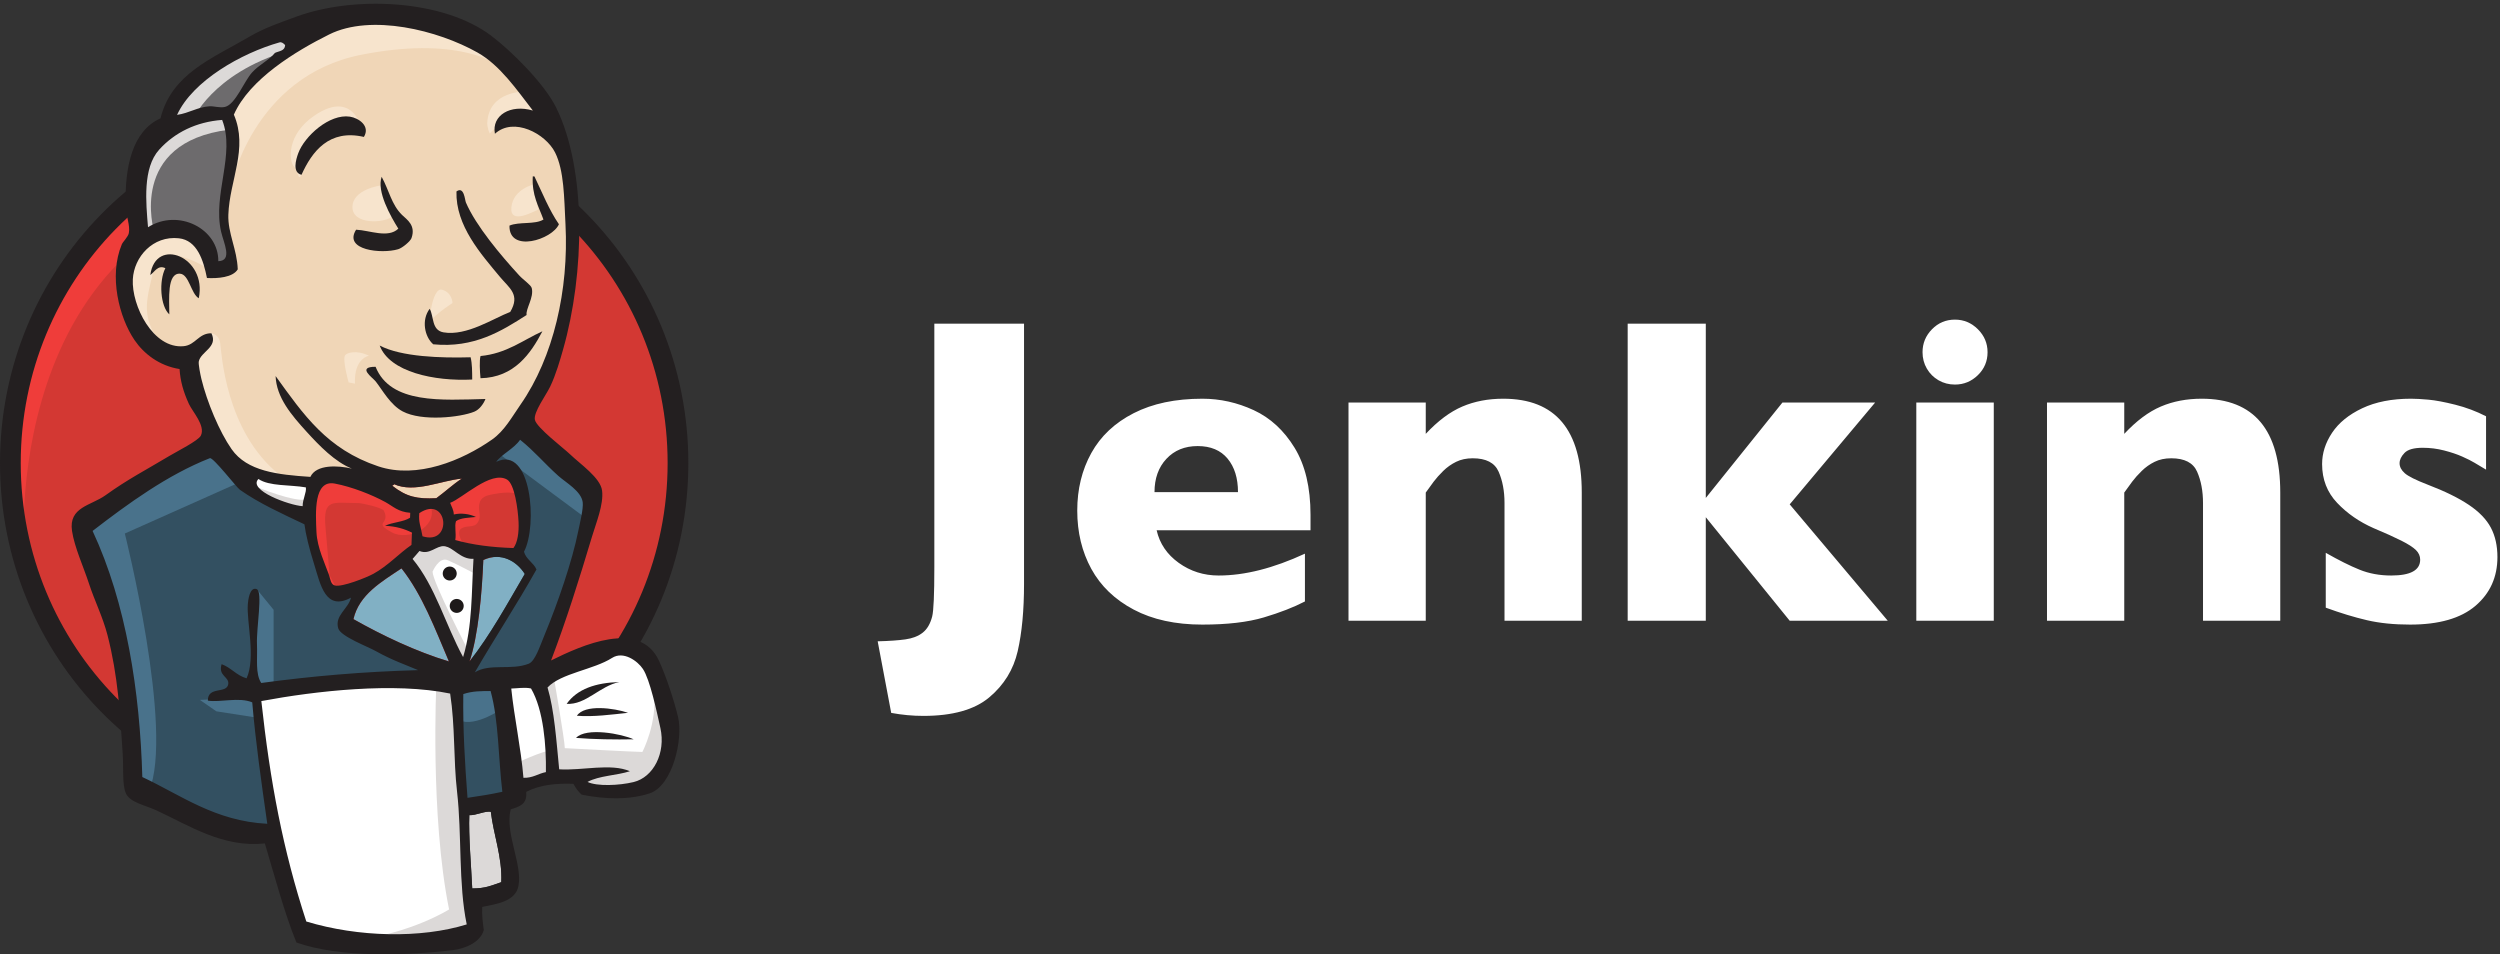 <svg width="372" height="142" viewBox="0 0 372 142" version="1.1" xmlns="http://www.w3.org/2000/svg" xmlns:xlink="http://www.w3.org/1999/xlink">
<rect x="0" y="0" width="372" height="142" fill="#333333" stroke="none"/>
<title>jenkins_logo</title>
<desc>Created using Figma</desc>
<g id="Canvas" transform="translate(-671 -2180)">
<g id="jenkins_logo">
<g id="g10">
<g id="g3393">
<g id="path22">
<use xlink:href="#path0_fill" transform="matrix(1 -1.22465e-16 -1.22465e-16 -1 672.543 2299.46)" fill="#D33833"/>
</g>
<g id="path24">
<use xlink:href="#path1_fill" transform="matrix(1 -1.22465e-16 -1.22465e-16 -1 671.918 2261.28)" fill="#EF3D3A"/>
</g>
<g id="path26">
<use xlink:href="#path2_fill" transform="matrix(1 -1.22465e-16 -1.22465e-16 -1 671 2301.19)" fill="#231F20"/>
</g>
<g id="path28">
<use xlink:href="#path3_fill" transform="matrix(1 -1.22465e-16 -1.22465e-16 -1 689.761 2251.45)" fill="#F0D6B7"/>
</g>
<g id="path30">
<use xlink:href="#path4_fill" transform="matrix(1 -1.22465e-16 -1.22465e-16 -1 683.328 2304.56)" fill="#335061"/>
</g>
<g id="path32">
<use xlink:href="#path5_fill" transform="matrix(1 -1.22465e-16 -1.22465e-16 -1 691.086 2220.08)" fill="#6D6B6D"/>
</g>
<g id="path34">
<use xlink:href="#path6_fill" transform="matrix(1 -1.22465e-16 -1.22465e-16 -1 695.249 2198.35)" fill="#DCD9D8"/>
</g>
<g id="path36">
<use xlink:href="#path7_fill" transform="matrix(1 -1.22465e-16 -1.22465e-16 -1 691.086 2215.74)" fill="#DCD9D8"/>
</g>
<g id="path38">
<use xlink:href="#path8_fill" transform="matrix(1 -1.22465e-16 -1.22465e-16 -1 699.979 2250.83)" fill="#F7E4CD"/>
</g>
<g id="path40">
<use xlink:href="#path9_fill" transform="matrix(1 -1.22465e-16 -1.22465e-16 -1 734.788 2228.4)" fill="#F7E4CD"/>
</g>
<g id="path42">
<use xlink:href="#path10_fill" transform="matrix(1 -1.22465e-16 -1.22465e-16 -1 747.08 2212.2)" fill="#F7E4CD"/>
</g>
<g id="path44">
<use xlink:href="#path11_fill" transform="matrix(1 -1.22465e-16 -1.22465e-16 -1 723.443 2212.93)" fill="#F7E4CD"/>
</g>
<g id="path46">
<use xlink:href="#path12_fill" transform="matrix(1 -1.22465e-16 -1.22465e-16 -1 689.572 2231.23)" fill="#F7E4CD"/>
</g>
<g id="path48">
<use xlink:href="#path13_fill" transform="matrix(1 -1.22465e-16 -1.22465e-16 -1 705.085 2207.99)" fill="#F7E4CD"/>
</g>
<g id="path50">
<use xlink:href="#path14_fill" transform="matrix(1 -1.22465e-16 -1.22465e-16 -1 743.501 2199.86)" fill="#F7E4CD"/>
</g>
<g id="path52">
<use xlink:href="#path15_fill" transform="matrix(1 -1.22465e-16 -1.22465e-16 -1 714.262 2206.36)" fill="#F7E4CD"/>
</g>
<g id="path54">
<use xlink:href="#path16_fill" transform="matrix(1 -1.22465e-16 -1.22465e-16 -1 683.328 2297.75)" fill="#49728B"/>
</g>
<g id="path56">
<use xlink:href="#path17_fill" transform="matrix(1 -1.22465e-16 -1.22465e-16 -1 708.305 2282.07)" fill="#49728B"/>
</g>
<g id="path58">
<use xlink:href="#path18_fill" transform="matrix(1 -1.22465e-16 -1.22465e-16 -1 700.736 2286.79)" fill="#49728B"/>
</g>
<g id="path60">
<use xlink:href="#path19_fill" transform="matrix(1 -1.22465e-16 -1.22465e-16 -1 738.392 2300.02)" fill="#335061"/>
</g>
<g id="path62">
<use xlink:href="#path20_fill" transform="matrix(1 -1.22465e-16 -1.22465e-16 -1 740.284 2281.88)" fill="#335061"/>
</g>
<g id="path64">
<use xlink:href="#path21_fill" transform="matrix(1 -1.22465e-16 -1.22465e-16 -1 738.392 2287.43)" fill="#49728B"/>
</g>
<g id="path66">
<use xlink:href="#path22_fill" transform="matrix(1 -1.22465e-16 -1.22465e-16 -1 745.204 2257.31)" fill="#49728B"/>
</g>
<g id="path68">
<use xlink:href="#path23_fill" transform="matrix(1 -1.22465e-16 -1.22465e-16 -1 709.63 2321)" fill="#FFFFFF"/>
</g>
<g id="path70">
<use xlink:href="#path24_fill" transform="matrix(1 -1.22465e-16 -1.22465e-16 -1 723.821 2319.86)" fill="#DCD9D8"/>
</g>
<g id="path72">
<use xlink:href="#path25_fill" transform="matrix(1 -1.22465e-16 -1.22465e-16 -1 745.393 2297.57)" fill="#FFFFFF"/>
</g>
<g id="path74">
<use xlink:href="#path26_fill" transform="matrix(1 -1.22465e-16 -1.22465e-16 -1 747.285 2297.75)" fill="#DCD9D8"/>
</g>
<g id="path76">
<use xlink:href="#path27_fill" transform="matrix(1 -1.22465e-16 -1.22465e-16 -1 731.334 2280.37)" fill="#FFFFFF"/>
</g>
<g id="path78">
<use xlink:href="#path28_fill" transform="matrix(1 -1.22465e-16 -1.22465e-16 -1 731.012 2278.67)" fill="#DCD9D8"/>
</g>
<g id="path80">
<use xlink:href="#path29_fill" transform="matrix(1 -1.22465e-16 -1.22465e-16 -1 707.359 2257.5)" fill="#FFFFFF"/>
</g>
<g id="path82">
<use xlink:href="#path30_fill" transform="matrix(1 -1.22465e-16 -1.22465e-16 -1 708.495 2256.56)" fill="#DCD9D8"/>
</g>
<g id="path84">
<use xlink:href="#path31_fill" transform="matrix(1 -1.22465e-16 -1.22465e-16 -1 737.982 2261.55)" fill="#D33833"/>
</g>
<g id="path86">
<use xlink:href="#path32_stroke" transform="matrix(1 -1.22465e-16 -1.22465e-16 -1 737.982 2261.55)" fill="#D33833"/>
</g>
<g id="path88">
<use xlink:href="#path33_fill" transform="matrix(1 -1.22465e-16 -1.22465e-16 -1 718.017 2267.16)" fill="#D33833"/>
</g>
<g id="path90">
<use xlink:href="#path34_stroke" transform="matrix(1 -1.22465e-16 -1.22465e-16 -1 718.017 2267.16)" fill="#D33833"/>
</g>
<g id="path92">
<use xlink:href="#path35_fill" transform="matrix(1 -1.22465e-16 -1.22465e-16 -1 733.363 2259.98)" fill="#D33833"/>
</g>
<g id="path94">
<use xlink:href="#path36_stroke" transform="matrix(1 -1.22465e-16 -1.22465e-16 -1 733.363 2259.98)" fill="#D33833"/>
</g>
<g id="path96">
<use xlink:href="#path37_fill" transform="matrix(1 -1.22465e-16 -1.22465e-16 -1 737.389 2261.09)" fill="#EF3D3A"/>
</g>
<g id="path98">
<use xlink:href="#path38_fill" transform="matrix(1 -1.22465e-16 -1.22465e-16 -1 716.59 2267.33)" fill="#EF3D3A"/>
</g>
<g id="path100">
<use xlink:href="#path39_fill" transform="matrix(1 -1.22465e-16 -1.22465e-16 -1 714.966 2206.01)" fill="#231F20"/>
</g>
<g id="path102">
<use xlink:href="#path40_fill" transform="matrix(1 -1.22465e-16 -1.22465e-16 -1 746.808 2215.94)" fill="#231F20"/>
</g>
<g id="path104">
<use xlink:href="#path41_fill" transform="matrix(1 -1.22465e-16 -1.22465e-16 -1 723.594 2217.37)" fill="#231F20"/>
</g>
<g id="path106">
<use xlink:href="#path42_fill" transform="matrix(1 -1.22465e-16 -1.22465e-16 -1 734.206 2231.32)" fill="#231F20"/>
</g>
<g id="path108">
<use xlink:href="#path43_fill" transform="matrix(1 -1.22465e-16 -1.22465e-16 -1 693.361 2226.78)" fill="#231F20"/>
</g>
<g id="path110">
<use xlink:href="#path44_fill" transform="matrix(1 -1.22465e-16 -1.22465e-16 -1 742.391 2236.28)" fill="#231F20"/>
</g>
<g id="path112">
<use xlink:href="#path45_fill" transform="matrix(1 -1.22465e-16 -1.22465e-16 -1 727.498 2236.51)" fill="#231F20"/>
</g>
<g id="path114">
<use xlink:href="#path46_fill" transform="matrix(1 -1.22465e-16 -1.22465e-16 -1 725.517 2242.14)" fill="#231F20"/>
</g>
<g id="path116">
<use xlink:href="#path47_fill" transform="matrix(1 -1.22465e-16 -1.22465e-16 -1 740.864 2278.42)" fill="#81B0C4"/>
</g>
<g id="path118">
<use xlink:href="#path48_fill" transform="matrix(1 -1.22465e-16 -1.22465e-16 -1 755.319 2284.74)" fill="#231F20"/>
</g>
<g id="path120">
<use xlink:href="#path49_fill" transform="matrix(1 -1.22465e-16 -1.22465e-16 -1 756.842 2286.56)" fill="#231F20"/>
</g>
<g id="path122">
<use xlink:href="#path50_fill" transform="matrix(1 -1.22465e-16 -1.22465e-16 -1 756.714 2290.03)" fill="#231F20"/>
</g>
<g id="path124">
<use xlink:href="#path51_fill" transform="matrix(1 -1.22465e-16 -1.22465e-16 -1 740.812 2312.2)" fill="#DCD9D8"/>
</g>
<g id="path126">
<use xlink:href="#path52_fill" transform="matrix(1 -1.22465e-16 -1.22465e-16 -1 729.383 2254.16)" fill="#F0D6B7"/>
</g>
<g id="path128">
<use xlink:href="#path53_fill" transform="matrix(1 -1.22465e-16 -1.22465e-16 -1 723.591 2278.43)" fill="#81B0C4"/>
</g>
<g id="path130">
<use xlink:href="#path54_fill" transform="matrix(1 -1.22465e-16 -1.22465e-16 -1 681.66 2322)" fill="#231F20"/>
</g>
<g id="path132">
<use xlink:href="#path55_fill" transform="matrix(1 -1.22465e-16 -1.22465e-16 -1 722.24 2237.09)" fill="#F7E4CD"/>
</g>
<g id="path134">
<use xlink:href="#path56_fill" transform="matrix(1 -1.22465e-16 -1.22465e-16 -1 736.878 2266.38)" fill="#1D1919"/>
</g>
<g id="path136">
<use xlink:href="#path57_fill" transform="matrix(1 -1.22465e-16 -1.22465e-16 -1 737.919 2271.2)" fill="#1D1919"/>
</g>
</g>
<g id="text5675">
<g id="Jenkins">
<use xlink:href="#path58_fill" transform="translate(801.599 2227.56)" fill="#FFFFFF"/>
</g>
</g>
</g>
</g>
</g>
<defs>
<path id="path0_fill" fill-rule="evenodd" d="M 99.342 50.741C 99.342 22.718 77.103 0 49.671 0C 22.238 0 0 22.718 0 50.741C 0 78.764 22.238 101.482 49.671 101.482C 77.103 101.482 99.342 78.764 99.342 50.741Z"/>
<path id="path1_fill" d="M 2.649 0C 2.649 0 -0.946 52.914 47.873 54.426L 44.468 60.096L 17.977 51.213L 10.407 42.52L 3.785 29.858L 0 15.118L 1.135 5.291"/>
<path id="path2_fill" fill-rule="evenodd" d="M 0 52.281C -1.76608e-15 37.86 5.726 24.786 14.988 15.326C 24.247 5.864 37.065 1.73264e-15 51.213 0C 65.362 -1.73265e-15 78.181 5.864 87.439 15.326C 96.701 24.786 102.428 37.86 102.427 52.281C 102.428 66.703 96.701 79.777 87.439 89.237C 78.181 98.7 65.362 104.564 51.213 104.563C 37.065 104.564 24.247 98.7 14.988 89.237C 5.726 79.777 1.76638e-15 66.704 0 52.281ZM 3.086 52.281C 3.086 65.883 8.479 78.179 17.194 87.085C 25.913 95.987 37.929 101.481 51.213 101.482C 64.498 101.481 76.515 95.987 85.233 87.085C 93.948 78.179 99.342 65.883 99.342 52.281C 99.342 38.681 93.948 26.384 85.233 17.48C 76.515 8.576 64.498 3.082 51.213 3.082C 37.929 3.082 25.913 8.576 17.194 17.48C 8.479 26.384 3.086 38.681 3.086 52.281Z"/>
<path id="path3_fill" fill-rule="evenodd" d="M 53.362 2.457L 45.792 1.323L 35.574 0.189L 28.951 0L 22.518 0.189L 17.598 1.701L 13.246 6.425L 9.84 16.063L 9.083 18.142L 4.541 19.654L 1.892 24L 0 30.236L 2.082 35.717L 7.001 37.418L 10.975 35.528L 12.867 31.37L 15.138 31.749L 15.895 32.693L 15.138 37.04L 14.949 42.52L 16.084 50.079L 16.04 54.397L 19.49 59.906L 25.545 64.253L 36.142 68.788L 47.873 67.088L 58.092 59.717L 62.823 52.158L 65.85 46.678L 66.607 33.071L 64.336 21.354L 60.173 10.961L 56.2 5.48"/>
<path id="path4_fill" fill-rule="evenodd" d="M 53.361 22.867L 26.302 21.733L 26.302 17.198L 28.572 1.323L 27.437 0L 8.515 6.426L 7.19 8.693L 5.298 30.048L 0.946 42.898L 0 45.922L 15.137 56.316L 19.868 58.206L 24.031 53.103L 27.626 49.891L 31.79 48.568L 33.681 48.001L 35.952 38.174L 37.655 36.095L 42.008 37.607L 38.98 31.749L 55.442 24.001L 53.361 22.867Z"/>
<path id="path5_fill" fill-rule="evenodd" d="M 0.757 4.347L 5.677 6.048L 9.65 4.157L 11.543 0L 13.814 0.378L 14.381 2.646L 13.246 6.992L 14.381 17.386L 13.435 23.056L 16.841 27.024L 24.221 32.882L 22.139 35.717L 11.732 30.615L 7.38 27.213L 4.92 21.922L 1.135 16.819L 0 10.772L 0.757 4.347Z"/>
<path id="path6_fill" fill-rule="evenodd" d="M 4.352 0.378C 4.352 0.378 7.19 7.37 18.544 10.772C 29.897 14.174 19.111 13.229 19.111 13.229L 6.812 8.504L 2.081 3.78L 0 0L 4.352 0.378Z"/>
<path id="path7_fill" fill-rule="evenodd" d="M 2.838 1.323C 2.838 1.323 -1.135 14.552 14.003 16.441L 13.435 18.709L 3.028 16.252L 0 6.425L 0.757 0L 2.838 1.323Z"/>
<path id="path8_fill" fill-rule="evenodd" d="M 0 18.843L 2.478 21.241C 2.478 21.241 3.596 21.111 3.785 19.788C 3.974 18.465 4.541 6.559 12.678 0.134C 13.42 -0.453 6.623 1.079 6.623 1.079L 0.568 10.528"/>
<path id="path9_fill" fill-rule="evenodd" d="M 0.009 0C 0.009 0 0.45 5.728 1.995 5.288C 3.54 4.847 3.54 3.305 3.54 3.305C 3.54 3.305 -0.211 0.881 0.009 0Z"/>
<path id="path10_fill" d="M 3.422 4.777C 3.422 4.777 0.303 4.12 0.016 1.376C -0.271 -1.369 3.422 0.809 3.99 0.998"/>
<path id="path11_fill" d="M 4.163 5.324C 4.163 5.324 0 4.757 0 2.112C 0 -0.534 4.731 -0.345 6.055 0.789"/>
<path id="path12_fill" fill-rule="evenodd" d="M 12.299 11.339C 12.299 11.339 5.108 15.685 4.352 11.528C 3.595 7.37 1.891 4.346 5.487 0L 3.027 0.756L 0.757 6.614L 0 12.283L 4.352 16.819L 9.272 16.441L 12.11 14.174L 12.299 11.339Z"/>
<path id="path13_fill" fill-rule="evenodd" d="M 0.192 0C 0.192 0 3.409 16.63 19.683 19.843C 33.08 22.488 40.118 19.276 42.768 16.252C 42.768 16.252 30.847 30.425 19.493 26.079C 8.14 21.733 -0.186 13.795 0.003 8.693C 0.325 0.003 0.192 0 0.192 0Z"/>
<path id="path14_fill" fill-rule="evenodd" d="M 5.677 6.236C 5.677 6.236 0.19 6.425 5.07345e-09 1.511C 5.07345e-09 1.511 -0.001 0.756 0.378 0C 0.378 0 4.731 4.914 7.38 2.268"/>
<path id="path15_fill" fill-rule="evenodd" d="M 10.888 5.99C 10.888 5.99 9.943 13.532 3.505 9.147C -0.658 6.313 -0.279 2.344 0.477 1.588C 1.234 0.832 1.028 -0.69 1.604 0.355C 2.18 1.4 1.991 4.801 4.072 5.746C 6.154 6.691 9.566 7.747 10.888 5.99Z"/>
<path id="path16_fill" fill-rule="evenodd" d="M 24.031 46.3L 6.244 38.363C 6.244 38.363 13.624 9.071 9.839 0L 7.19 0.945L 7.001 12.095L 2.082 33.26L 0 39.119L 18.544 51.591L 24.031 46.3Z"/>
<path id="path17_fill" fill-rule="evenodd" d="M 0.883 14.414L 3.406 11.339L 3.406 0L 0.378 0C 0.378 0 0 7.937 0 8.882C 0 9.827 0.378 13.229 0.378 13.229"/>
<path id="path18_fill" fill-rule="evenodd" d="M 8.515 3.023L 0 2.646L 2.46 0.945L 8.515 0"/>
<path id="path19_fill" fill-rule="evenodd" d="M 0 18.142L 7.001 18.331L 8.704 0.945L 1.513 0L 8.06707e-15 18.142"/>
<path id="path20_fill" fill-rule="evenodd" d="M 8.06707e-15 0L 10.597 0.567C 10.597 0.567 14.948 11.528 14.948 12.095C 14.948 12.662 18.733 27.969 18.733 27.969L 10.218 36.85L 8.515 38.362L 3.974 33.827L 3.974 16.252L 0 0"/>
<path id="path21_fill" fill-rule="evenodd" d="M 6.622 6.869L 0 5.546L 0.946 0.254C 3.405 -0.879 7.569 2.145 7.569 2.145"/>
<path id="path22_fill" fill-rule="evenodd" d="M 0 9.827L 13.245 0L 13.624 4.536L 3.595 13.795L 0 9.827Z"/>
<path id="path23_fill" fill-rule="evenodd" d="M 6.188 1.89L 2.271 17.766L 0.322 29.481L 0 38.176L 17.731 39.119L 28.762 39.121L 27.759 19.276L 29.462 3.969L 29.273 1.134L 14.893 0L 6.188 1.89Z"/>
<path id="path24_fill" fill-rule="evenodd" d="M 12.11 38.174C 12.11 38.174 11.165 18.52 14.003 4.536C 14.003 4.536 8.326 0.945 0 0L 15.895 0.567L 17.787 1.701L 15.516 32.693L 14.949 39.308"/>
<path id="path25_fill" fill-rule="evenodd" d="M 2.025 0L 9.405 2.079L 23.407 2.835L 25.489 9.26L 21.704 20.41L 17.352 20.977L 11.297 19.087L 5.488 16.254L 2.404 16.819L 0 15.876"/>
<path id="path26_fill" fill-rule="evenodd" d="M 0 3.969C 0 3.969 4.919 6.236 5.677 6.047L 3.596 16.441L 6.055 17.386C 6.055 17.386 7.758 7.559 7.758 6.425C 7.758 6.425 18.355 5.858 19.301 5.858C 19.301 5.858 21.572 10.205 21.004 14.74L 23.085 8.693L 23.274 5.291L 20.247 0.756L 16.841 0L 11.164 0.189L 9.272 2.645L 2.649 1.701L 0.568 0.945"/>
<path id="path27_fill" d="M 8.515 0L 4.352 10.583L 0 16.819C 0 16.819 0.946 19.465 2.271 19.465C 3.596 19.465 6.623 19.465 6.623 19.465L 10.786 17.953L 10.408 10.961L 8.515 0Z"/>
<path id="path28_fill" fill-rule="evenodd" d="M 9.65 1.89C 9.65 1.89 4.352 12.095 4.352 13.607C 4.352 13.607 5.298 15.874 6.622 15.307C 7.947 14.74 10.786 13.229 10.786 13.229L 10.786 16.819L 4.352 18.143L 0 17.576L 7.38 0.189L 8.893 0"/>
<path id="path29_fill" d="M 10.162 5.669L 4.92 6.238L 0 7.75L 0 6.049L 2.404 3.402L 9.973 0"/>
<path id="path30_fill" fill-rule="evenodd" d="M 0.568 4.156C 0.568 4.156 6.434 1.699 8.326 2.265L 8.514 0L 3.217 1.132L 0 3.399L 0.568 4.156Z"/>
<path id="path31_fill" fill-rule="evenodd" d="M 9.417 0C 6.206 0.094 3.305 0.475 0.765 1.191C 0.938 2.23 0.615 3.251 0.874 4C 1.582 4.509 2.769 4.501 3.839 4.621C 2.913 5.075 1.613 5.254 0.546 4.992C 0.521 5.714 0.196 6.161 0 6.726C 1.805 7.369 6.067 11.588 8.464 10.191C 9.606 9.526 10.091 5.731 10.18 3.886C 10.254 2.355 10.041 0.811 9.417 0Z"/>
<path id="path32_stroke" d="M 9.417 0L 10.407 -0.763L 10.018 -1.268L 9.38 -1.249L 9.417 0ZM 0.765 1.191L 0.426 -0.013L -0.651 0.291L -0.468 1.395L 0.765 1.191ZM 0.874 4L -0.307 4.409L -0.177 4.783L 0.144 5.015L 0.874 4ZM 3.839 4.621L 4.389 5.743L 8.237 3.854L 3.977 3.378L 3.839 4.621ZM 0.546 4.992L 0.844 3.778L -0.65 3.411L -0.704 4.949L 0.546 4.992ZM 0 6.726L -1.181 6.315L -1.588 7.487L -0.42 7.903L 0 6.726ZM 8.464 10.191L 7.835 9.11L 7.835 9.111L 8.464 10.191ZM 10.18 3.886L 8.931 3.826L 8.931 3.826L 10.18 3.886ZM 9.38 -1.249C 6.106 -1.152 3.053 -0.749 0.426 -0.013L 1.104 2.394C 3.556 1.7 6.306 1.34 9.453 1.249L 9.38 -1.249ZM -0.468 1.395C -0.397 1.768 -0.434 2.145 -0.461 2.634C -0.485 3.069 -0.531 3.763 -0.307 4.409L 2.055 3.591C 2.02 3.488 2.006 3.297 2.035 2.774C 2.061 2.306 2.1 1.653 1.998 0.986L -0.468 1.395ZM 0.144 5.015C 0.749 5.45 1.47 5.609 2.038 5.693C 2.617 5.777 3.203 5.807 3.7 5.863L 3.977 3.378C 3.404 3.315 2.862 3.289 2.403 3.22C 1.934 3.15 1.707 3.059 1.604 2.985L 0.144 5.015ZM 3.288 3.498C 2.607 3.833 1.607 3.966 0.844 3.778L 0.247 6.206C 1.62 6.543 3.22 6.317 4.389 5.743L 3.288 3.498ZM -0.704 4.949C -0.701 5.151 -0.735 5.234 -0.824 5.455C -0.909 5.672 -1.051 5.951 -1.181 6.315L 1.181 7.136C 1.305 6.739 1.703 6.12 1.795 5.035L -0.704 4.949ZM -0.42 7.903C -0.145 8.001 0.325 8.285 1.05 8.772C 1.731 9.23 2.533 9.791 3.364 10.293C 4.197 10.796 5.167 11.286 6.054 11.535C 6.987 11.79 8.089 11.856 9.093 11.271L 7.835 9.111C 7.64 9.224 7.311 9.287 6.714 9.123C 6.071 8.955 5.413 8.611 4.656 8.153C 3.897 7.695 3.145 7.168 2.444 6.697C 1.787 6.256 1.047 5.772 0.42 5.548L -0.42 7.903ZM 9.093 11.271C 9.741 10.894 10.118 10.211 10.348 9.682C 10.586 9.129 10.792 8.418 10.938 7.747C 11.227 6.415 11.382 4.902 11.429 3.946L 8.931 3.826C 8.889 4.715 8.758 6.022 8.496 7.215C 8.367 7.807 8.232 8.285 8.055 8.687C 7.869 9.114 7.758 9.155 7.835 9.11L 9.093 11.271ZM 11.429 3.946C 11.467 3.122 11.424 2.213 11.29 1.452C 11.152 0.682 10.893 -0.131 10.407 -0.763L 8.426 0.763C 8.564 0.942 8.724 1.306 8.83 1.894C 8.94 2.491 8.967 3.119 8.931 3.826L 11.429 3.946Z"/>
<path id="path33_fill" fill-rule="evenodd" d="M 14.028 10.851C 14.019 10.608 14.009 10.364 13.999 10.119C 12.997 9.461 11.379 9.469 10.278 8.916C 11.9 8.846 13.177 8.456 14.282 7.906C 14.257 7.294 14.234 6.684 14.21 6.073C 12.373 4.816 10.694 2.945 8.53 1.767C 7.507 1.21 3.917 -0.224 2.829 0.03C 2.213 0.173 2.158 0.936 1.912 1.655C 1.387 3.195 0.18 5.647 0.075 7.966C -0.06 10.895 -0.356 15.804 2.805 15.2C 5.354 14.714 8.32 13.541 10.294 12.464C 11.5 11.806 12.198 10.991 14.028 10.851Z"/>
<path id="path34_stroke" d="M 13.999 10.119L 15.248 10.07L 15.223 9.427L 14.685 9.074L 13.999 10.119ZM 10.278 8.916L 10.224 7.668L 5.426 7.877L 9.717 10.033L 10.278 8.916ZM 14.282 7.906L 14.839 9.025L 15.563 8.664L 15.531 7.856L 14.282 7.906ZM 14.21 6.073L 15.459 6.024L 15.435 5.396L 14.915 5.041L 14.21 6.073ZM 8.53 1.767L 7.932 2.865L 7.933 2.865L 8.53 1.767ZM 2.829 0.03L 3.111 1.247L 3.112 1.247L 2.829 0.03ZM 1.912 1.655L 0.729 1.25L 0.728 1.252L 1.912 1.655ZM 0.075 7.966L 1.323 8.023L 1.323 8.023L 0.075 7.966ZM 2.805 15.2L 2.571 13.973L 2.57 13.973L 2.805 15.2ZM 10.294 12.464L 10.893 13.562L 10.893 13.561L 10.294 12.464ZM 15.277 10.807C 15.268 10.56 15.258 10.313 15.248 10.07L 12.75 10.168C 12.76 10.415 12.77 10.656 12.779 10.895L 15.277 10.807ZM 14.685 9.074C 13.964 8.601 13.085 8.401 12.448 8.258C 11.767 8.106 11.236 8.011 10.84 7.8L 9.717 10.033C 10.421 10.375 11.249 10.552 11.903 10.698C 12.601 10.854 13.032 10.979 13.314 11.164L 14.685 9.074ZM 10.333 10.165C 12.112 10.078 13.64 9.617 14.839 9.025L 13.725 6.787C 12.714 7.294 11.689 7.614 10.224 7.668L 10.333 10.165ZM 15.531 7.856C 15.506 7.246 15.483 6.636 15.459 6.024L 12.961 6.121C 12.985 6.732 13.008 7.343 13.033 7.955L 15.531 7.856ZM 14.915 5.041C 14.061 4.46 13.229 3.717 12.296 2.933C 11.363 2.15 10.302 1.314 9.128 0.669L 7.933 2.865C 8.922 3.399 9.782 4.087 10.689 4.848C 11.595 5.609 12.522 6.429 13.505 7.105L 14.915 5.041ZM 9.128 0.67C 8.566 0.365 7.316 -0.175 6.108 -0.588C 5.503 -0.795 4.849 -0.988 4.295 -1.107C 3.786 -1.215 3.114 -1.32 2.546 -1.188L 3.112 1.247C 3.042 1.281 3.338 1.244 3.775 1.339C 4.233 1.435 4.744 1.587 5.3 1.778C 6.416 2.157 7.472 2.613 7.932 2.865L 9.128 0.67ZM 2.547 -1.188C 1.655 -0.981 1.258 -0.297 1.074 0.155C 0.914 0.563 0.828 0.968 0.729 1.25L 3.094 2.06C 3.168 1.842 3.227 1.627 3.275 1.458C 3.323 1.289 3.351 1.188 3.389 1.098C 3.42 1.022 3.423 1.043 3.376 1.094C 3.312 1.163 3.214 1.224 3.111 1.247L 2.547 -1.188ZM 0.728 1.252C 0.484 1.975 0.052 2.969 -0.345 4.109C -0.738 5.243 -1.107 6.611 -1.174 7.91L 1.323 8.023C 1.362 7.002 1.649 5.985 2.017 4.929C 2.381 3.878 2.815 2.876 3.095 2.058L 0.728 1.252ZM -1.174 7.909C -1.241 9.368 -1.347 11.479 -1.021 13.153C -0.851 14.002 -0.532 14.935 0.135 15.613C 0.881 16.371 1.896 16.646 3.039 16.428L 2.57 13.973C 2.134 14.056 2 13.944 1.917 13.86C 1.755 13.695 1.564 13.332 1.43 12.662C 1.147 11.301 1.256 9.493 1.323 8.023L -1.174 7.909ZM 3.039 16.428C 5.703 15.915 8.85 14.674 10.893 13.562L 9.695 11.367C 7.789 12.41 5.006 13.514 2.571 13.973L 3.039 16.428ZM 10.893 13.561C 12.417 12.729 12.65 12.21 14.124 12.097L 13.932 9.604C 11.745 9.773 10.583 10.882 9.695 11.367L 10.893 13.561Z"/>
<path id="path35_fill" fill-rule="evenodd" d="M 0.507 0.179C 0.226 1.774 -0.098 2.229 0.028 3.621C 4.288 6.458 5.088 -1.252 0.507 0.179Z"/>
<path id="path36_stroke" d="M 0.507 0.179L 0.134 -1.014L -0.592 -0.788L -0.724 -0.038L 0.507 0.179ZM 0.028 3.621L -1.217 3.733L -1.163 4.33L -0.665 4.662L 0.028 3.621ZM -0.724 -0.038C -0.85 0.691 -0.997 1.186 -1.109 1.724C -1.22 2.27 -1.285 2.915 -1.217 3.733L 1.273 3.509C 1.215 2.936 1.25 2.657 1.339 2.229C 1.428 1.792 1.584 1.262 1.738 0.395L -0.724 -0.038ZM -0.665 4.662C 0.622 5.518 1.96 5.769 3.104 5.197C 4.189 4.654 4.712 3.554 4.825 2.57C 4.938 1.581 4.677 0.415 3.825 -0.394C 2.91 -1.262 1.591 -1.469 0.134 -1.014L 0.879 1.372C 1.307 1.238 1.594 1.236 1.77 1.265C 1.936 1.293 2.035 1.354 2.103 1.419C 2.256 1.564 2.388 1.88 2.341 2.285C 2.294 2.695 2.104 2.901 1.985 2.961C 1.923 2.992 1.564 3.142 0.721 2.581L -0.665 4.662Z"/>
<path id="path37_fill" fill-rule="evenodd" d="M 2.649 0C 2.649 0 1.324 1.89 2.271 2.457C 3.217 3.024 4.163 2.457 4.731 3.402C 5.299 4.347 4.731 4.914 4.92 6.048C 5.109 7.181 6.056 7.371 7.002 7.56C 7.947 7.748 10.597 8.127 10.975 7.181L 9.84 10.583L 7.569 11.339L 0.379 7.181L 0 5.102L 0 0.945"/>
<path id="path38_fill" fill-rule="evenodd" d="M 3.58 0C 3.353 2.949 3.113 5.895 2.845 8.841C 2.444 13.24 3.903 12.473 7.722 12.473C 8.305 12.473 11.312 11.778 11.528 11.339C 12.56 9.234 9.802 9.702 12.716 8.114C 15.177 6.774 19.523 8.928 18.529 11.906C 17.972 12.568 15.63 12.112 14.791 12.547C 13.312 13.312 11.834 14.078 10.356 14.843C 8.475 15.818 4.128 17.238 2.123 15.877C -2.958 12.426 2.444 3.803 4.256 0.203"/>
<path id="path39_fill" fill-rule="evenodd" d="M 10.183 5.635C 5.026 6.835 2.463 3.48 0.9 0C -0.496 0.338 0.059 2.234 0.412 3.2C 1.335 5.735 5.055 9.11 8.095 8.653C 9.403 8.456 11.173 7.261 10.183 5.635Z"/>
<path id="path40_fill" fill-rule="evenodd" d="M 3.47 9.697C 3.551 9.694 3.634 9.691 3.715 9.687C 4.88 7.269 5.889 4.708 7.359 2.574C 6.374 0.283 -0.099 -1.745 0.001 2.369C 1.401 2.98 3.818 2.494 5.059 3.274C 4.341 5.241 3.306 6.915 3.47 9.697Z"/>
<path id="path41_fill" fill-rule="evenodd" d="M 4.196 11.064C 5.302 9.04 5.662 6.913 7.234 5.383C 7.942 4.694 9.318 3.854 8.636 1.938C 8.476 1.487 7.311 0.479 6.638 0.281C 4.181 -0.443 -1.545 0.132 0.394 3.191C 2.426 3.097 5.158 1.873 6.677 3.347C 5.51 5.209 3.431 8.894 4.196 11.064Z"/>
<path id="path42_fill" fill-rule="evenodd" d="M 15.149 4.444C 11.449 2.07 7.323 -0.511 1.261 0.088C -0.035 1.212 -0.529 3.715 0.73 5.369C 1.385 4.244 0.974 2.175 2.799 1.864C 6.239 1.276 10.243 3.965 12.717 4.905C 14.252 7.489 12.585 8.439 11.203 10.102C 8.373 13.509 4.577 17.731 4.715 22.831C 5.859 23.66 5.958 21.567 6.122 21.186C 7.599 17.732 11.318 13.315 14.032 10.359C 14.699 9.631 15.796 8.933 15.918 8.452C 16.27 7.052 15.002 5.375 15.149 4.444Z"/>
<path id="path43_fill" fill-rule="evenodd" d="M 7.216 2.4C 6.056 3.061 5.78 5.973 4.418 6.055C 2.472 6.173 2.827 2.278 2.835 0C 1.496 1.214 1.26 4.953 2.244 6.874C 1.123 7.423 0.622 6.267 0 5.859C 0.799 11.659 8.495 8.549 7.216 2.4Z"/>
<path id="path44_fill" fill-rule="evenodd" d="M 9.32 6.985C 7.598 3.711 5.162 0.105 0.108 0C 0.005 1.057 -0.074 2.666 0.113 3.303C 3.977 3.674 6.362 5.638 9.32 6.985Z"/>
<path id="path45_fill" fill-rule="evenodd" d="M 0 5.094C 3.223 3.401 9.148 3.219 13.529 3.347C 13.764 2.388 13.758 1.204 13.767 0.035C 8.136 -0.246 1.477 1.146 0 5.094Z"/>
<path id="path46_fill" fill-rule="evenodd" d="M 1.369 7.563C 3.598 1.974 11.259 2.617 17.72 2.771C 17.435 2.046 16.819 1.188 16.052 0.878C 13.982 0.037 8.272 -0.601 5.398 0.923C 3.575 1.891 2.404 4.078 1.405 5.359C 0.923 5.978 -1.479 7.56 1.369 7.563Z"/>
<path id="path47_fill" fill-rule="evenodd" d="M 8.222 13.017C 5.606 8.542 3.103 3.947 0 0C 1.301 3.821 1.858 10.215 2.054 15.09C 4.776 16.363 7.107 14.804 8.222 13.017Z"/>
<path id="path48_fill" fill-rule="evenodd" d="M 7.843 3.254C 4.915 2.669 2.857 -0.174 0 0.008C 1.57 2.219 4.322 3.151 7.843 3.254Z"/>
<path id="path49_fill" fill-rule="evenodd" d="M 7.612 0.494C 5.225 0.242 2.421 -0.144 0 0.055C 1.146 1.803 5.562 1.2 7.612 0.494Z"/>
<path id="path50_fill" fill-rule="evenodd" d="M 8.567 0.022C 5.884 -0.036 2.55 0.017 0 0.231C 1.508 1.849 6.827 0.831 8.567 0.022Z"/>
<path id="path51_fill" fill-rule="evenodd" d="M 3.227 11.393C 3.612 8.028 4.948 4.619 4.78 0.934C 3.297 0.434 2.445 -0.003 0.457 1.21239e-05C 0.317 3.132 -0.102 7.92 0.023 10.905C 1.001 10.841 2.442 11.602 3.227 11.393Z"/>
<path id="path52_fill" fill-rule="evenodd" d="M 10.331 2.941C 8.983 2.063 7.836 0.967 6.542 0.029C 3.673 -0.113 2.108 0.227 0 1.873C 0.035 2.005 0.246 1.946 0.254 2.108C 3.325 0.741 7.229 2.665 10.331 2.941Z"/>
<path id="path53_fill" fill-rule="evenodd" d="M 0 6.3C 0.844 9.952 4.15 11.843 7.152 13.854C 10.251 9.926 12.136 4.875 14.211 0C 9.308 1.476 4.298 3.872 0 6.3Z"/>
<path id="path54_fill" fill-rule="evenodd" d="M 59.174 20.703C 59.049 17.717 59.468 12.929 59.609 9.797C 61.596 9.795 62.448 10.232 63.931 10.731C 64.099 14.416 62.763 17.826 62.378 21.191C 61.593 21.4 60.152 20.638 59.174 20.703ZM 28.228 37.681C 29.539 25.649 31.437 15.535 34.918 4.88C 42.645 2.537 51.96 2.333 58.789 4.447C 57.535 10.461 58.083 17.782 57.35 24.199C 56.798 29.023 57.08 33.876 56.322 38.797C 48.047 40.516 36.35 39.199 28.228 37.681ZM 58.279 38.721C 58.209 33.554 58.511 28.456 58.906 23.282C 60.893 23.58 62.241 23.779 64.087 24.183C 63.487 29.165 63.561 34.769 62.34 39.176C 60.929 39.162 59.686 39.192 58.279 38.721ZM 68.358 39.554C 67.415 39.77 66.317 39.563 65.416 39.545C 65.84 35.333 66.867 30.684 67.229 26.263C 68.647 26.219 69.404 26.887 70.57 27.111C 70.632 30.992 70.23 36.34 68.358 39.554ZM 83.619 25.629C 86.574 26.345 88.432 29.959 87.606 33.671C 87.051 36.166 86.063 40.863 85.006 42.459C 84.225 43.639 82.107 45.184 80.416 44.103C 77.665 42.343 72.819 41.833 70.813 39.703C 71.819 36.358 72.131 31.764 72.546 27.526C 75.983 27.312 80.211 28.47 83.069 27.241C 81.074 26.595 78.485 26.59 76.761 25.649C 78.17 24.97 81.469 25.107 83.619 25.629ZM 56.142 43.575C 54.067 48.449 52.182 53.5 49.084 57.428C 46.081 55.417 42.775 53.526 41.931 49.874C 46.229 47.446 51.239 45.051 56.142 43.575ZM 61.258 58.669C 61.062 53.794 60.505 47.4 59.204 43.579C 62.307 47.526 64.81 52.121 67.426 56.595C 66.311 58.383 63.98 59.941 61.258 58.669ZM 55.459 60.727C 54.283 60.853 53.285 59.377 51.757 60.016C 51.406 59.629 51.088 59.21 50.731 58.832C 54.107 54.769 55.642 49.003 58.25 44.227C 59.649 48.815 59.488 53.841 59.796 58.848C 57.873 58.726 56.807 60.584 55.459 60.727ZM 51.73 65.642C 51.605 64.251 51.929 63.795 52.209 62.2C 56.79 60.77 55.99 68.479 51.73 65.642ZM 46.65 67.308C 44.676 68.385 41.711 69.558 39.161 70.044C 36.001 70.648 36.297 65.739 36.431 62.81C 36.536 60.491 37.743 58.039 38.268 56.499C 38.514 55.779 38.569 55.016 39.185 54.873C 40.273 54.62 43.864 56.054 44.886 56.611C 47.05 57.789 48.729 59.66 50.566 60.916C 50.59 61.528 50.613 62.138 50.638 62.749C 49.533 63.299 48.256 63.689 46.635 63.76C 47.735 64.313 49.353 64.305 50.356 64.963C 50.365 65.208 50.375 65.452 50.384 65.695C 48.554 65.835 47.856 66.649 46.65 67.308ZM 27.796 70.728C 26.157 69.067 32.391 66.803 34.375 66.681C 34.364 67.732 34.975 68.723 34.852 69.477C 32.495 69.891 29.397 69.618 27.796 70.728ZM 47.977 69.948C 47.969 69.786 47.757 69.845 47.723 69.713C 49.831 68.068 51.396 67.728 54.265 67.869C 55.559 68.807 56.706 69.903 58.053 70.782C 54.952 70.505 51.048 68.582 47.977 69.948ZM 66.501 64.338C 66.413 66.184 65.927 69.979 64.785 70.643C 62.388 72.041 58.126 67.822 56.321 67.178C 56.518 66.614 56.842 66.166 56.867 65.445C 57.934 65.707 59.234 65.527 60.16 65.073C 59.09 64.954 57.903 64.962 57.195 64.452C 56.936 63.703 57.259 62.683 57.086 61.643C 59.626 60.928 62.527 60.547 65.738 60.453C 66.362 61.263 66.575 62.808 66.501 64.338ZM 25.037 69.122C 24.523 69.488 21.043 74.011 20.566 73.823C 14.268 71.343 8.38 67.054 3.118 62.997C 8.135 52.246 10.16 39.074 10.518 26.378C 16.265 23.693 21.313 19.823 29.112 19.419C 28.209 25.796 27.386 31.485 26.873 37.489C 24.914 38.314 22.103 37.452 20.269 37.745C 20.253 39.952 23.069 38.711 23.304 40.195C 23.481 41.318 21.755 41.403 22.317 43.171C 23.75 42.65 24.503 41.501 26.032 41.069C 27.429 44.121 26.012 49.522 26.214 52.074C 26.252 52.553 26.453 54.727 27.528 54.346C 28.479 54.008 27.473 48.562 27.578 46.147C 27.672 43.923 27.308 41.77 28.211 40.373C 35.747 41.398 43.405 42.06 51.559 42.284C 49.765 43.052 47.634 43.78 45.297 45.095C 44.031 45.808 40.038 47.292 39.673 48.493C 39.09 50.408 41.203 51.428 41.564 53.069C 37.76 50.997 37.018 55.055 36.118 57.93C 35.303 60.534 34.839 62.479 34.639 63.981C 31.362 65.541 27.858 67.121 25.037 69.122ZM 63.173 73.276C 68.42 75.817 69.366 63.779 67.309 59.901C 67.627 58.745 68.72 58.302 69.166 57.262C 66.238 52.023 62.986 47.134 59.999 41.957C 62.221 43.339 65.395 42.204 68.011 43.238C 68.967 43.616 69.659 45.801 70.382 47.55C 72.373 52.36 74.463 58.425 75.393 63.015C 75.603 64.061 76.175 66.34 76.047 67.271C 75.818 68.938 73.554 70.174 72.402 71.205C 70.28 73.108 68.944 74.784 66.731 76.564C 65.833 75.241 63.907 74.352 63.173 73.276ZM 13.038 119.747C 10.537 116.999 11.061 111.851 11.364 108.189C 15.883 111.028 21.881 107.964 21.824 103.135C 23.982 103.193 22.63 105.827 22.24 107.523C 20.965 113.066 24.389 119.087 22.395 124.156C 18.525 123.863 15.345 122.284 13.038 119.747ZM 30.927 135.692C 25.267 134.09 18.013 129.983 15.687 124.905C 17.488 125.166 18.738 126.073 20.515 126.185C 21.186 126.229 22.066 125.904 22.838 126.096C 24.375 126.477 25.673 129.92 26.834 131.202C 27.964 132.453 29.324 132.987 30.254 134.128C 30.852 134.416 31.735 134.396 31.769 135.293C 31.51 135.569 31.237 135.78 30.927 135.692ZM 60.391 134.186C 54.516 137.496 44.572 139.986 38.323 136.874C 33.28 134.364 26.464 130.209 24.14 124.944C 26.311 119.864 23.497 115.209 23.318 110.051C 23.222 107.306 24.612 104.91 24.718 101.923C 23.975 100.699 21.706 100.548 20.135 100.632C 19.606 103.275 18.68 106.246 15.955 106.544C 12.098 106.965 9.279 103.778 9.104 100.447C 8.897 96.53 12.116 90.038 16.68 90.489C 18.443 90.663 18.876 92.428 20.797 92.409C 21.838 90.335 19.191 89.684 18.918 88.2C 18.847 87.817 19.138 86.319 19.307 85.616C 20.136 82.196 21.983 77.769 23.802 75.165C 26.111 71.862 30.646 71.365 35.525 71.041C 36.396 72.916 39.606 72.762 41.698 72.271C 39.191 73.263 36.861 75.667 34.929 77.794C 32.711 80.236 30.463 82.854 30.35 86.045C 34.542 80.236 38.006 75.163 45.63 72.608C 51.398 70.676 58.136 73.494 62.568 76.602C 64.407 77.894 65.505 79.944 66.812 81.821C 71.704 88.848 73.987 98.878 73.485 108.6C 73.278 112.61 73.287 116.605 71.94 119.303C 70.532 122.123 65.771 124.647 62.983 122.096C 62.467 124.838 65.301 126.535 68.631 125.548C 66.257 128.607 63.765 132.284 60.391 134.186ZM 71.336 43.721C 75.927 46 84.504 49.855 87.382 43.712C 88.445 41.448 89.691 37.62 90.241 35.282C 91.018 31.985 89.398 25.053 86.004 23.946C 83.006 22.969 79.508 23.029 75.897 23.753C 75.472 24.106 74.999 24.722 74.668 25.364C 72.089 25.464 69.675 25.226 67.638 24.167C 67.831 22.263 66.542 21.957 65.332 21.565C 64.436 18.015 67.126 13.38 66.482 10.143C 66.023 7.837 63.182 7.481 61.094 7.049C 61.026 5.768 61.186 4.698 61.328 3.614C 60.851 1.857 58.709 0.857 56.681 0.612C 50.005 -0.189 39.87 -0.549 33.449 1.756C 31.658 6.146 30.246 11.484 28.754 16.496C 22.492 15.828 17.427 19.194 12.652 21.4C 10.999 22.165 8.712 22.587 8.095 23.901C 7.496 25.173 7.741 27.612 7.593 29.915C 7.215 35.798 6.891 41.473 5.335 47.496C 4.637 50.2 3.419 52.585 2.57 55.189C 1.785 57.603 0.414 60.587 0.056 62.994C -0.474 66.561 2.889 66.76 5.04 68.306C 8.365 70.697 10.975 72.019 14.576 74.177C 15.643 74.816 18.86 76.433 19.225 77.178C 19.953 78.655 17.977 80.737 17.449 81.895C 16.613 83.726 16.177 85.281 16.058 87.087C 13.037 87.564 10.747 89.359 9.364 91.384C 7.076 94.734 5.489 100.933 7.468 105.649C 7.624 106.02 8.398 106.75 8.512 107.32C 8.738 108.444 8.088 109.937 8.048 111.131C 7.84 117.26 9.086 122.54 13.217 124.389C 14.894 131.061 20.897 133.279 26.552 136.595C 28.666 137.835 30.996 138.627 33.403 139.511C 42.036 142.684 55.282 142.087 62.447 136.675C 65.485 134.38 70.342 129.534 72.079 126.026C 76.666 116.764 76.341 101.285 73.132 90.018C 72.7 88.505 72.075 86.282 71.201 84.465C 70.592 83.196 68.699 80.657 68.929 79.537C 69.165 78.379 73.245 75.285 74.12 74.442C 75.695 72.925 78.688 70.91 78.93 68.995C 79.191 66.957 78.031 64.169 77.444 62.202C 75.48 55.639 73.563 49.572 71.336 43.721Z"/>
<path id="path55_fill" fill-rule="evenodd" d="M 0.129 4.246C 0.378 4.577 1.747 5.08 3.663 4.159C 3.663 4.159 1.392 3.781 1.581 0L 0.635 0.189C 0.635 0.189 -0.343 3.618 0.129 4.246Z"/>
<path id="path56_fill" fill-rule="evenodd" d="M 2.082 1.039C 2.082 0.465 1.616 0 1.041 0C 0.466 0 0 0.465 0 1.039C 0 1.613 0.466 2.079 1.041 2.079C 1.616 2.079 2.082 1.613 2.082 1.039Z"/>
<path id="path57_fill" fill-rule="evenodd" d="M 2.082 1.039C 2.082 0.465 1.616 0 1.041 0C 0.466 0 0 0.465 0 1.039C 0 1.613 0.466 2.079 1.041 2.079C 1.616 2.079 2.082 1.613 2.082 1.039Z"/>
<path id="path58_fill" fill-rule="evenodd" d="M 21.777 39.321C 21.777 43.254 21.463 46.592 20.835 49.334C 20.207 52.077 18.797 54.368 16.604 56.207C 14.412 58.046 11.144 58.965 6.801 58.965C 5.205 58.965 3.608 58.816 2.012 58.519L 0 47.867C 1.682 47.825 3.055 47.729 4.119 47.58C 5.184 47.431 6.046 47.097 6.706 46.576C 7.366 46.055 7.834 45.252 8.111 44.168C 8.323 43.318 8.43 40.883 8.43 36.865L 8.43 0.606L 21.777 0.606L 21.777 39.321ZM 64.406 31.348L 41.511 31.348C 41.958 33.325 43.054 34.941 44.8 36.196C 46.545 37.45 48.525 38.077 50.739 38.077C 54.613 38.077 58.892 36.993 63.575 34.824L 63.575 41.936C 61.894 42.807 59.855 43.599 57.461 44.312C 55.066 45.024 52.016 45.38 48.312 45.38C 44.31 45.38 40.904 44.636 38.094 43.148C 35.284 41.659 33.182 39.64 31.788 37.089C 30.393 34.537 29.696 31.646 29.696 28.414C 29.696 25.225 30.393 22.371 31.788 19.852C 33.182 17.332 35.284 15.355 38.094 13.92C 40.904 12.485 44.31 11.768 48.312 11.768C 50.952 11.768 53.501 12.336 55.96 13.474C 58.419 14.611 60.441 16.471 62.027 19.055C 63.613 21.638 64.406 24.97 64.406 29.052L 64.406 31.348ZM 53.613 25.672C 53.613 23.588 53.097 21.924 52.064 20.681C 51.032 19.437 49.547 18.815 47.61 18.815C 45.694 18.815 44.145 19.448 42.964 20.713C 41.782 21.978 41.191 23.631 41.191 25.672L 53.613 25.672ZM 104.767 44.806L 93.272 44.806L 93.272 27.298C 93.272 25.512 92.979 23.955 92.394 22.626C 91.808 21.297 90.526 20.633 88.546 20.633C 87.609 20.633 86.784 20.808 86.071 21.159C 85.358 21.51 84.719 21.962 84.155 22.515C 83.591 23.067 83.118 23.599 82.734 24.109C 82.351 24.619 81.957 25.162 81.553 25.735L 81.553 44.806L 70.058 44.806L 70.058 12.342L 81.553 12.342L 81.553 16.998C 83.362 15.063 85.177 13.708 86.997 12.932C 88.817 12.156 90.845 11.768 93.08 11.768C 100.871 11.768 104.767 16.424 104.767 25.735L 104.767 44.806ZM 150.301 44.806L 135.709 44.806L 123.223 29.403L 123.223 44.806L 111.6 44.806L 111.6 0.606L 123.223 0.606L 123.223 26.533L 134.623 12.342L 148.417 12.342L 135.709 27.489L 150.301 44.806ZM 165.149 4.847C 165.149 6.187 164.67 7.324 163.712 8.26C 162.754 9.195 161.616 9.663 160.296 9.663C 159.402 9.663 158.587 9.45 157.853 9.025C 157.119 8.6 156.538 8.02 156.113 7.287C 155.687 6.553 155.474 5.74 155.474 4.847C 155.474 3.529 155.942 2.392 156.879 1.435C 157.816 0.478 158.955 0 160.296 0C 161.616 0 162.754 0.478 163.712 1.435C 164.67 2.392 165.149 3.529 165.149 4.847ZM 166.075 44.806L 154.548 44.806L 154.548 12.342L 166.075 12.342L 166.075 44.806ZM 208.704 44.806L 197.209 44.806L 197.209 27.298C 197.209 25.512 196.916 23.955 196.33 22.626C 195.745 21.297 194.462 20.633 192.483 20.633C 191.546 20.633 190.721 20.808 190.008 21.159C 189.295 21.51 188.656 21.962 188.092 22.515C 187.528 23.067 187.054 23.599 186.671 24.109C 186.288 24.619 185.894 25.162 185.49 25.735L 185.49 44.806L 173.994 44.806L 173.994 12.342L 185.49 12.342L 185.49 16.998C 187.299 15.063 189.114 13.708 190.934 12.932C 192.754 12.156 194.782 11.768 197.017 11.768C 204.808 11.768 208.704 16.424 208.704 25.735L 208.704 44.806ZM 241.018 35.334C 241.018 38.311 239.927 40.729 237.745 42.59C 235.563 44.45 232.322 45.38 228.022 45.38C 225.617 45.38 223.477 45.162 221.604 44.726C 219.731 44.29 217.687 43.669 215.473 42.861L 215.473 34.697C 217.41 35.802 219.092 36.642 220.518 37.216C 221.945 37.79 223.509 38.077 225.212 38.077C 228.086 38.077 229.523 37.291 229.523 35.717C 229.523 35.186 229.316 34.713 228.9 34.298C 228.485 33.883 227.762 33.416 226.729 32.895C 225.697 32.374 224.318 31.752 222.594 31.029C 220.465 30.094 218.656 28.84 217.166 27.266C 215.676 25.693 214.93 23.769 214.93 21.494C 214.93 19.878 215.425 18.326 216.415 16.838C 217.405 15.35 218.901 14.133 220.902 13.187C 222.903 12.241 225.319 11.768 228.15 11.768C 228.831 11.768 229.699 11.815 230.753 11.911C 231.806 12.007 233.137 12.257 234.744 12.661C 236.351 13.065 237.879 13.639 239.326 14.383L 239.326 22.323C 238.645 21.919 238.075 21.579 237.618 21.303C 237.16 21.026 236.548 20.718 235.782 20.378C 235.015 20.038 234.116 19.735 233.083 19.469C 232.051 19.203 230.992 19.07 229.906 19.07C 228.586 19.07 227.682 19.326 227.192 19.836C 226.703 20.346 226.458 20.856 226.458 21.367C 226.458 21.898 226.713 22.392 227.224 22.849C 227.735 23.307 228.874 23.875 230.641 24.556C 233.195 25.534 235.239 26.538 236.772 27.569C 238.304 28.6 239.395 29.732 240.045 30.965C 240.694 32.199 241.018 33.655 241.018 35.334Z"/>
</defs>
</svg>
